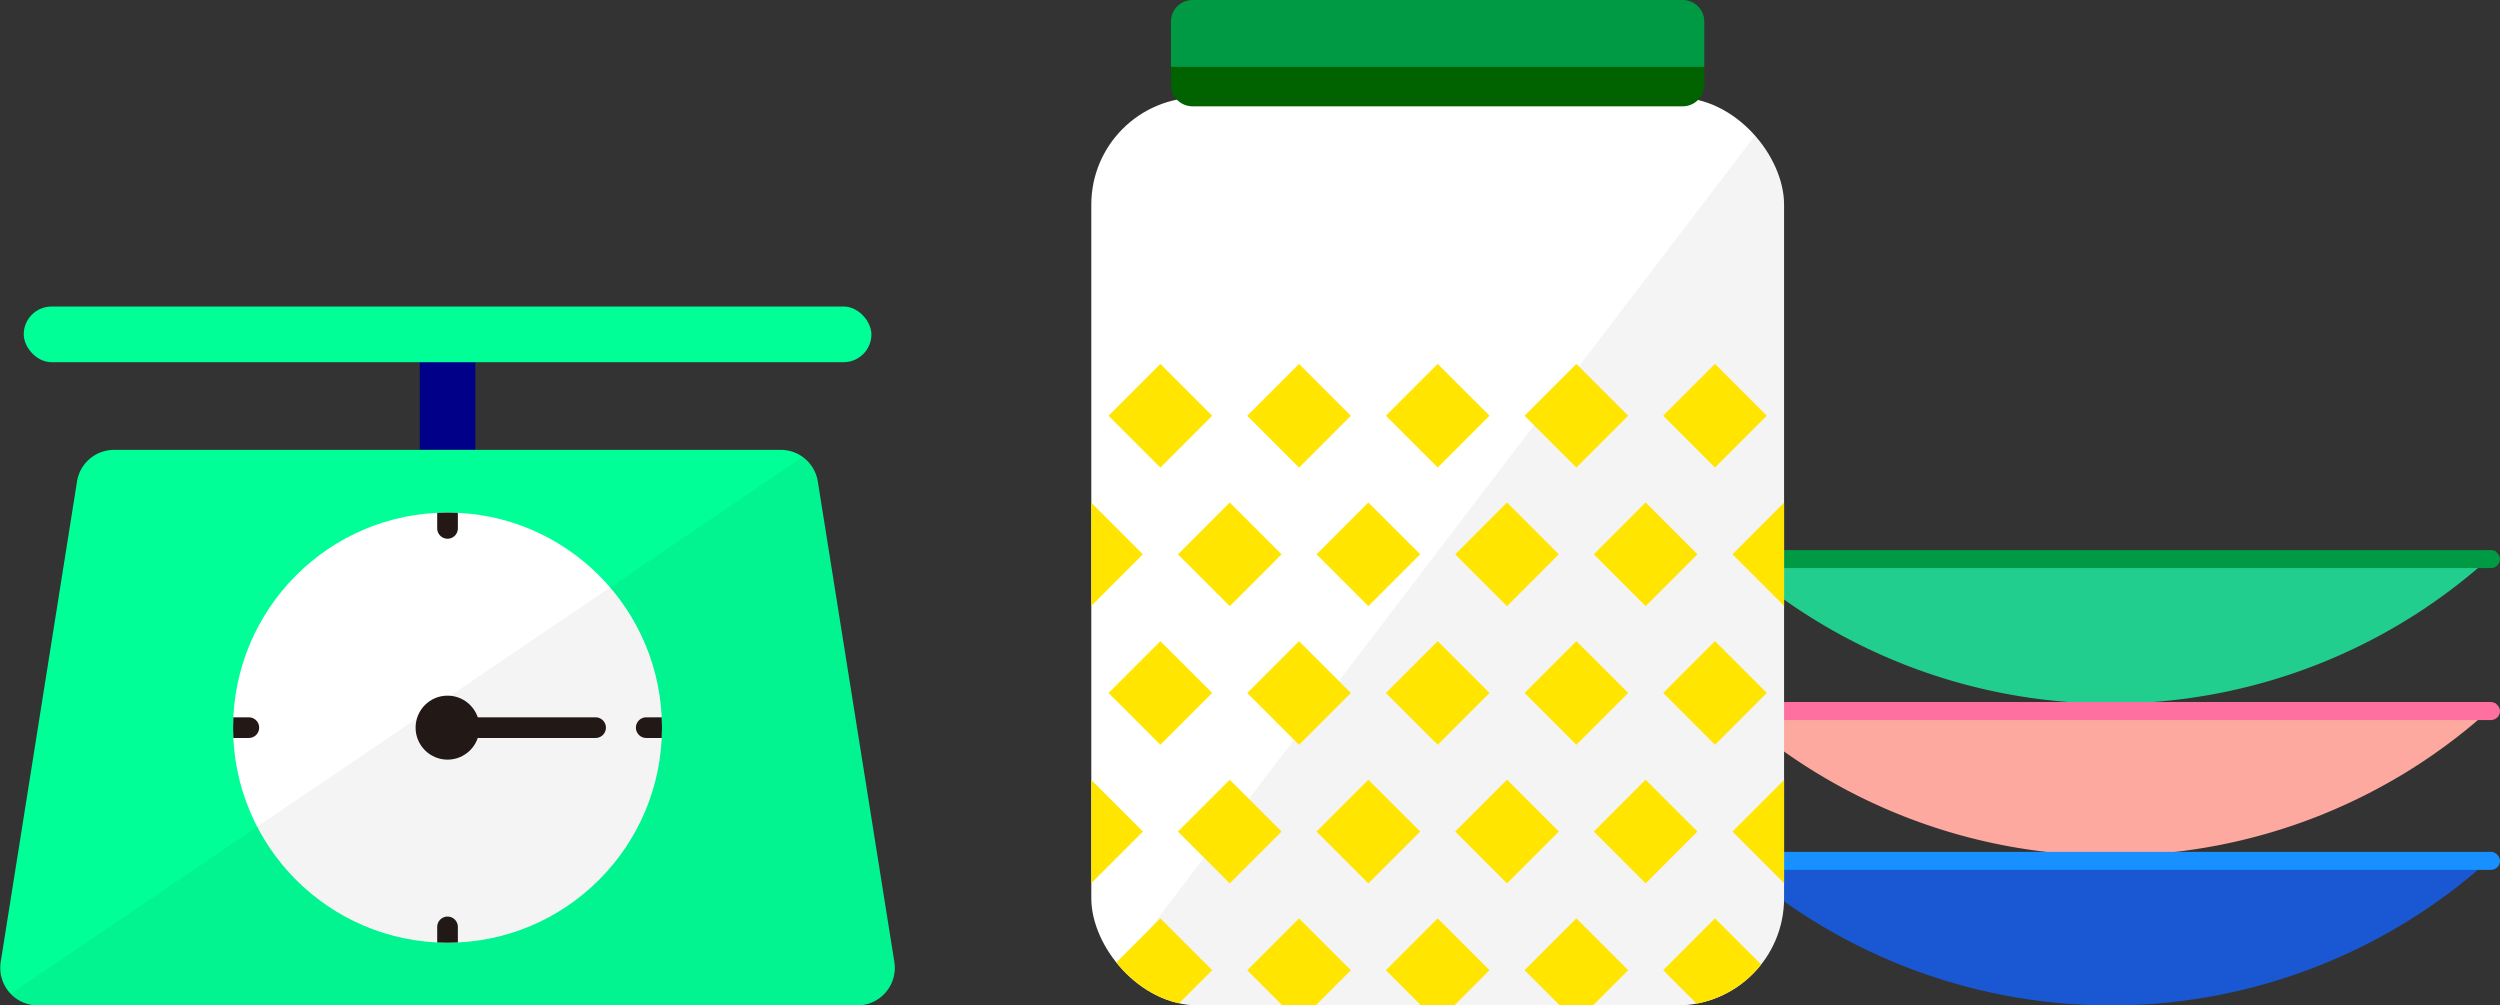 <svg id="レイヤー_1" data-name="レイヤー 1" xmlns="http://www.w3.org/2000/svg" xmlns:xlink="http://www.w3.org/1999/xlink" viewBox="0 0 407.79 164"><rect x="0" y="0" width="407.79" height="164" fill="#333333" stroke="none"/><defs><style>.cls-1,.cls-5{fill:none;}.cls-2{fill:#008;}.cls-3{fill:#00ff96;}.cls-4{fill:#fff;}.cls-5{stroke:#231815;stroke-linecap:round;stroke-linejoin:round;stroke-width:3.37px;}.cls-6,.cls-9{fill:#231815;}.cls-7{clip-path:url(#clip-path);}.cls-8{clip-path:url(#clip-path-2);}.cls-9{opacity:0.05;}.cls-10{fill:#22ce8e;}.cls-11{fill:#094;}.cls-12{fill:#fda9a0;}.cls-13{fill:#fd70a0;}.cls-14{fill:#1958d2;}.cls-15{fill:#1990ff;}.cls-16{fill:#006300;}.cls-17{clip-path:url(#clip-path-3);}.cls-18{fill:#ffe500;}</style><clipPath id="clip-path"><ellipse class="cls-1" cx="73" cy="118.69" rx="34.98" ry="35.08"/></clipPath><clipPath id="clip-path-2"><path class="cls-1" d="M139.88,164H6.12a6.13,6.13,0,0,1-6-7.1L12.56,78.55a6.12,6.12,0,0,1,6-5.17H127.4a6.12,6.12,0,0,1,6,5.17l12.48,78.35A6.13,6.13,0,0,1,139.88,164Z"/></clipPath><clipPath id="clip-path-3"><rect id="SVGID" class="cls-1" x="178.01" y="15.9" width="113" height="148.1" rx="17.47"/></clipPath></defs><rect class="cls-2" x="64.68" y="60.53" width="16.64" height="9.06" transform="translate(138.06 -7.94) rotate(90)"/><path class="cls-3" d="M139.88,164H6.12a6.13,6.13,0,0,1-6-7.1L12.56,78.55a6.12,6.12,0,0,1,6-5.17H127.4a6.12,6.12,0,0,1,6,5.17l12.48,78.35A6.13,6.13,0,0,1,139.88,164Z"/><rect class="cls-3" x="3.87" y="50" width="138.27" height="9.08" rx="4.54"/><ellipse class="cls-4" cx="73" cy="118.69" rx="34.98" ry="35.08"/><line class="cls-5" x1="73" y1="118.69" x2="97.15" y2="118.69"/><ellipse class="cls-6" cx="73" cy="118.69" rx="5.21" ry="5.22"/><g class="cls-7"><line class="cls-5" x1="73" y1="86.19" x2="73" y2="83.11"/><line class="cls-5" x1="73" y1="154.27" x2="73" y2="151.19"/><line class="cls-5" x1="105.41" y1="118.69" x2="108.48" y2="118.69"/><line class="cls-5" x1="37.52" y1="118.69" x2="40.59" y2="118.69"/></g><g class="cls-8"><polygon class="cls-9" points="147.05 164 -1.05 164 132.62 73.38 147.05 164"/></g><path class="cls-10" d="M407.17,90H281.44a92.16,92.16,0,0,0,125.73,0Z"/><rect class="cls-11" x="280.82" y="89.72" width="126.97" height="2.94" rx="1.47"/><path class="cls-12" d="M407.17,114.79H281.44a92.16,92.16,0,0,0,125.73,0Z"/><rect class="cls-13" x="280.82" y="114.51" width="126.97" height="2.94" rx="1.47"/><path class="cls-14" d="M407.17,139.23H281.44a92.16,92.16,0,0,0,125.73,0Z"/><rect class="cls-15" x="280.82" y="138.95" width="126.97" height="2.94" rx="1.47"/><rect class="cls-4" x="178.01" y="15.9" width="113" height="148.1" rx="17.47"/><path class="cls-11" d="M278,3.52A3.52,3.52,0,0,0,274.49,0h-80A3.52,3.52,0,0,0,191,3.52v7.4h87Z"/><path class="cls-16" d="M191,10.92v2.9a3.52,3.52,0,0,0,3.52,3.52h80A3.52,3.52,0,0,0,278,13.82v-2.9Z"/><g class="cls-17"><polygon class="cls-9" points="291.01 164 178.01 164 291.01 15.9 291.01 164"/></g><g class="cls-17"><rect class="cls-18" x="205.92" y="61.84" width="11.95" height="11.95" transform="translate(109.98 -129.95) rotate(44.99)"/><rect class="cls-18" x="228.53" y="61.84" width="11.95" height="11.95" transform="translate(116.61 -145.94) rotate(44.99)"/><rect class="cls-18" x="251.15" y="61.84" width="11.95" height="11.95" transform="translate(123.23 -161.93) rotate(44.99)"/><rect class="cls-18" x="183.3" y="61.84" width="11.95" height="11.95" transform="translate(103.36 -113.96) rotate(44.99)"/><rect class="cls-18" x="273.76" y="61.84" width="11.95" height="11.95" transform="translate(129.85 -177.92) rotate(44.99)"/><rect class="cls-18" x="194.61" y="84.45" width="11.95" height="11.95" transform="translate(122.66 -115.34) rotate(44.99)"/><rect class="cls-18" x="217.22" y="84.45" width="11.95" height="11.95" transform="translate(129.28 -131.33) rotate(44.99)"/><rect class="cls-18" x="239.84" y="84.45" width="11.95" height="11.95" transform="translate(135.9 -147.32) rotate(44.99)"/><rect class="cls-18" x="171.99" y="84.45" width="11.95" height="11.95" transform="translate(116.04 -99.35) rotate(44.99)"/><rect class="cls-18" x="262.45" y="84.45" width="11.95" height="11.95" transform="translate(142.52 -163.31) rotate(44.99)"/><rect class="cls-18" x="285.07" y="84.45" width="11.95" height="11.95" transform="translate(149.14 -179.3) rotate(44.99)"/><rect class="cls-18" x="194.61" y="129.67" width="11.95" height="11.95" transform="translate(154.63 -102.1) rotate(44.99)"/><rect class="cls-18" x="217.22" y="129.67" width="11.95" height="11.95" transform="translate(161.25 -118.09) rotate(44.99)"/><rect class="cls-18" x="239.84" y="129.67" width="11.95" height="11.95" transform="translate(167.87 -134.08) rotate(44.99)"/><rect class="cls-18" x="171.99" y="129.67" width="11.95" height="11.95" transform="translate(148.01 -86.11) rotate(44.99)"/><rect class="cls-18" x="262.45" y="129.67" width="11.95" height="11.95" transform="translate(174.49 -150.07) rotate(44.99)"/><rect class="cls-18" x="285.07" y="129.67" width="11.95" height="11.95" transform="translate(181.11 -166.06) rotate(44.99)"/><rect class="cls-18" x="205.92" y="107.06" width="11.95" height="11.95" transform="translate(141.95 -116.71) rotate(44.99)"/><rect class="cls-18" x="228.53" y="107.06" width="11.95" height="11.95" transform="translate(148.58 -132.7) rotate(44.99)"/><rect class="cls-18" x="251.15" y="107.06" width="11.95" height="11.95" transform="translate(155.2 -148.69) rotate(44.99)"/><rect class="cls-18" x="183.3" y="107.06" width="11.95" height="11.95" transform="translate(135.33 -100.72) rotate(44.99)"/><rect class="cls-18" x="273.76" y="107.06" width="11.95" height="11.95" transform="translate(161.82 -164.68) rotate(44.99)"/><rect class="cls-18" x="205.92" y="152.28" width="11.95" height="11.95" transform="translate(173.92 -103.47) rotate(44.99)"/><rect class="cls-18" x="228.53" y="152.28" width="11.95" height="11.95" transform="translate(180.54 -119.46) rotate(44.99)"/><rect class="cls-18" x="251.15" y="152.28" width="11.95" height="11.95" transform="translate(187.17 -135.45) rotate(44.99)"/><rect class="cls-18" x="183.3" y="152.28" width="11.95" height="11.95" transform="translate(167.3 -87.48) rotate(44.99)"/><rect class="cls-18" x="273.76" y="152.28" width="11.95" height="11.95" transform="translate(193.79 -151.44) rotate(44.99)"/></g></svg>